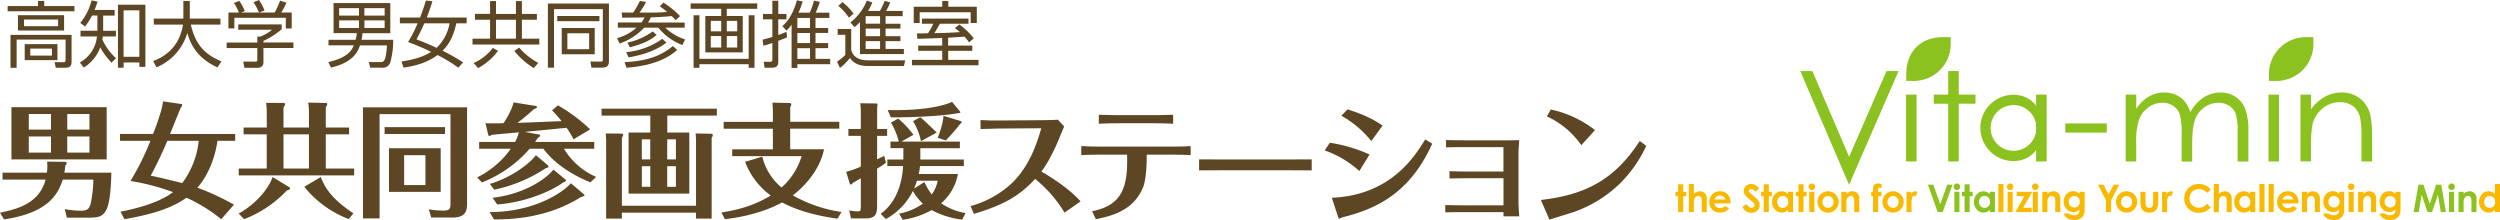 <svg id="レイヤー_1" data-name="レイヤー 1" xmlns="http://www.w3.org/2000/svg" width="892.201" height="78.509" viewBox="0 0 892.201 78.509">
  <g id="グループ_134" data-name="グループ 134">
    <g id="グループ_86" data-name="グループ 86" transform="translate(2.725)">
      <path id="パス_80" data-name="パス 80" d="M14.956.23V2.056H25.744V3.911H1.9V2.056H12.745V.23Zm9.76,21.718c0,.87-.157,2.126-2,2.126H19.052l-.357-2,3.182.029c.357,0,.7-.071.7-.771V14.043H5.111V24.088H2.927V12.345H24.717v9.6ZM22.048,10.789H5.581V5.324H22.048ZM19.922,6.865H7.736V9.248H19.908V6.865Zm-.243,14.5H7.993V15.655H19.68ZM17.71,17.239H9.976V19.75H17.71Z" transform="translate(-1.9 0.098)" fill="#5c4624"/>
      <path id="パス_81" data-name="パス 81" d="M32.393,3.529v2h-4.11v5.422h4.552v2.026h-4.68c-.071.614-.1.8-.157,1.1a20.836,20.836,0,0,0,4.88,6.678l-1.6,1.541a25.455,25.455,0,0,1-4.038-5.422,14.313,14.313,0,0,1-5.85,7.192l-1.441-1.8a11.883,11.883,0,0,0,6.122-9.3H20.193V10.935h6.036V5.512h-1.9a25.7,25.7,0,0,1-2.5,3.91L20.107,8.138A20.326,20.326,0,0,0,24.159.09l2.126.442A23.36,23.36,0,0,1,25.2,3.515h7.163ZM43.337,23.834H41.211v-1.57H35.589v1.869H33.563V1.66h9.789V23.834ZM41.2,3.657H35.575V20.224H41.2Z" transform="translate(5.806 0.038)" fill="#5c4624"/>
      <path id="パス_82" data-name="パス 82" d="M49.092.25h2.283V6.543H62.319V8.669H51.732C53.33,15.4,56.284,19.157,62.676,21.8l-1.441,2.155C55.884,21.44,52.16,17.83,50.49,11.623A19.066,19.066,0,0,1,39.517,23.908L38.29,21.7c3.824-1.484,9.3-4.652,10.659-13.028H38.518V6.543H49.078V.25Z" transform="translate(13.636 0.107)" fill="#5c4624"/>
      <path id="パス_83" data-name="パス 83" d="M76.329,10.431a28.7,28.7,0,0,1-6.521,4.181v.542H80.5v1.983H69.808V22.2A1.891,1.891,0,0,1,67.7,24.186h-4.68L62.6,21.975,66.783,22c.8,0,.842-.2.842-.8V17.152H56.68V15.168H67.625V13.042h1.1A15.023,15.023,0,0,0,72.89,10.6H60.818V8.7h15.5v1.741Zm-2.5-5.965A35.689,35.689,0,0,0,75.758.228L78,.97a26.149,26.149,0,0,1-1.826,3.5H79.9v5.679H77.784V6.364H59.42v3.781H57.308V4.466h3.724a15.586,15.586,0,0,0-1.769-3.4l1.9-.742a14.291,14.291,0,0,1,1.983,3.653l-1.284.485ZM68.21,4.452A21.758,21.758,0,0,0,66.255.8L68.238,0a20.328,20.328,0,0,1,1.955,3.753l-1.983.7Z" transform="translate(21.487 0)" fill="#5c4624"/>
      <path id="パス_84" data-name="パス 84" d="M105.255,13.888a29.1,29.1,0,0,1-1.027,8.019,2.778,2.778,0,0,1-3.025,1.926H97.036l-.457-2.026,4.11.029c1.084,0,1.983,0,2.34-5.965H93.4c-.642,1.9-2.126,5.993-10.331,7.934L82.11,21.85c7.22-1.67,8.476-4.523,9.075-5.993H82.167V13.873h9.66A12.869,12.869,0,0,0,92.27,11.5h-8.3V.76h20.248V11.519H94.325a22.025,22.025,0,0,1-.357,2.369h11.3Zm-12.2-11.3H85.963V5.255h7.092Zm0,4.366H85.963V9.678h7.092ZM102.2,2.586h-7.22V5.255h7.22Zm0,4.366h-7.22V9.678h7.22Z" transform="translate(32.344 0.324)" fill="#5c4624"/>
      <path id="パス_85" data-name="パス 85" d="M123.83,6.194V8.278h-3.7c-1.227,5.836-3.5,8.4-4.88,9.76a75.917,75.917,0,0,1,7.32,4.167l-1.727,1.9a50.883,50.883,0,0,0-7.42-4.523c-2.882,2.155-6.55,3.7-12.1,4.495l-.771-2.183c5.608-.828,8.476-2.126,10.588-3.439a80.841,80.841,0,0,0-8.219-3.5,48.035,48.035,0,0,0,3.4-6.678H100V6.194h7.192A58.928,58.928,0,0,0,109.275.13l2.34.257c-.314,1-.742,2.511-2,5.808h14.241ZM108.719,8.263a59.1,59.1,0,0,1-2.8,5.736c1.57.585,3.624,1.356,7.192,3.011a15.922,15.922,0,0,0,4.623-8.733h-9.018Z" transform="translate(39.982 0.056)" fill="#5c4624"/>
      <path id="パス_86" data-name="パス 86" d="M141.144,6.919h-5.351v6.764h6.221v2.083H118.17V13.683h6.264V6.919H119.04V4.836h5.394V.27h2.112V4.85h7.12V.27h2.126V4.85h5.351V6.934Zm-13.87,11.1a21.486,21.486,0,0,1-7.092,6.164l-1.612-1.8a17.443,17.443,0,0,0,6.835-5.394l1.869,1.027Zm6.393-11.1h-7.12v6.764h7.12V6.919Zm6.378,17.266a27.222,27.222,0,0,1-6.963-6.122l1.741-1.184a24.187,24.187,0,0,0,6.806,5.451l-1.6,1.855Z" transform="translate(47.739 0.115)" fill="#5c4624"/>
      <path id="パス_87" data-name="パス 87" d="M158.809,21.485c0,1.541-.614,2.283-2.6,2.283h-3.667l-.357-2.183,3.539.029c.542,0,.9.029.9-.828V2.892H139.2v20.89H137.02V.88h21.789v20.6Zm-3.4-16.153V7.2H140.359V5.332Zm-1.67,4.281v9.375H141.957V9.613h11.786Zm-2,1.884h-7.763v5.679h7.763Z" transform="translate(55.787 0.376)" fill="#5c4624"/>
      <path id="パス_88" data-name="パス 88" d="M178.445,7.925V9.78h-6.892a17.415,17.415,0,0,0,7.063,4.2l-1,2a20.185,20.185,0,0,1-8.562-6.193H163.99a21.538,21.538,0,0,1-8.761,5.651l-.9-1.926a17.432,17.432,0,0,0,6.935-3.724h-6.678V7.925h8.433a10.065,10.065,0,0,0,1.127-1.8c-1.284.029-6.864.1-7.991.1l-.186-1.855c.457,0,3.824.029,4.081.029A27.363,27.363,0,0,0,162.464.22l2.212.385a29.019,29.019,0,0,1-2.369,3.81c4.78,0,6.735,0,9.86-.228a17.955,17.955,0,0,0-2.626-2L170.882.834a32.335,32.335,0,0,1,5.907,4.809l-1.57,1.47a15.9,15.9,0,0,0-1.413-1.47c-2.7.285-6.25.442-7.449.457a11.615,11.615,0,0,1-1,1.855h13.056ZM156.984,22.081c9.717-.457,14.055-3.139,17.237-5.736l1.57,1.384c-2.183,1.869-6.806,5.494-18.093,6.35l-.713-2Zm.571-3.567a26.177,26.177,0,0,0,12.9-4.752l1.484,1.341c-3.41,2.725-8.661,4.523-13.513,5.265l-.87-1.855Zm.442-3.4a23.918,23.918,0,0,0,9.075-4.01l1.356,1.284c-1.741,1.47-4.038,2.982-9.56,4.395Z" transform="translate(63.177 0.094)" fill="#5c4624"/>
      <path id="パス_89" data-name="パス 89" d="M196.478,2.776H185.605V5.345h5.708v13H177.957v-13h5.679V2.776H172.72V.85h23.773V2.776ZM175.859,5.088V20.627h17.58V5.088h2.083V23.824h-2.083V22.539h-17.58v1.284h-2.083V5.088Zm7.777,2h-3.724V10.81h3.724V7.086Zm0,5.422h-3.724v4.081h3.724Zm5.708-5.422h-3.724V10.81h3.724V7.086Zm0,5.422h-3.724v4.081h3.724Z" transform="translate(71.028 0.363)" fill="#5c4624"/>
      <path id="パス_90" data-name="パス 90" d="M199.463,13.3c-.87.357-1.313.542-3.154,1.256v7.42c0,1.313-.485,2.155-2.155,2.155h-2.725L191.115,22l2.212.029c.385,0,.87-.057.87-.771V15.3c-1.441.514-2.44.8-3.211,1l-.257-2.183c.713-.186,1.213-.285,3.467-.956V6.862h-3.339V4.936H194.2V.227h2.112V4.95h2.925V6.876h-2.925V12.47c1.541-.571,2.183-.828,2.9-1.127Zm-1.7-3.981c1.356-1.256,3.624-3.553,5.194-9.246l2.055.414a25.681,25.681,0,0,1-1.513,4.01h4.038A25.479,25.479,0,0,0,209.052.184l2.083.457a30.982,30.982,0,0,1-1.484,3.853h4.88V6.363h-4.937v3.6h4.523v1.769h-4.523v3.6h4.523V17.15h-4.523v3.824h5.237v1.9H203.116v1.341h-2.055V8.731a10.383,10.383,0,0,1-1.826,2.155l-1.47-1.57Zm9.874-2.954h-4.523v3.6h4.523Zm0,5.38h-4.523v3.6h4.523Zm0,5.422h-4.523v3.824h4.523Z" transform="translate(78.717 0.03)" fill="#5c4624"/>
      <path id="パス_91" data-name="パス 91" d="M214.391,10.3v7.42c.257.928,1.084,3.753,6.007,3.753h13.256L233.2,23.5H220.356c-4.466,0-5.865-2.112-6.393-2.882a19.3,19.3,0,0,1-3.6,3.567l-1.027-2.255a16.911,16.911,0,0,0,2.954-2.412V12.355h-2.725V10.3h4.837Zm-.842-4.067a19.609,19.609,0,0,0-3.753-4.2L211.281.682a20.652,20.652,0,0,1,3.953,4.138l-1.7,1.413ZM224.622,3.85a21.055,21.055,0,0,0,1.7-3.6L228.3.8A16.666,16.666,0,0,1,226.82,3.85h5.936V5.705h-6.093V8.4h5.294v1.741h-5.294v2.725h5.294v1.741h-5.294v2.8h6.521v1.826H217.516V7.774a13.377,13.377,0,0,1-1.955,1.855l-1.47-1.7A18.051,18.051,0,0,0,219.956.14l1.983.7A22.742,22.742,0,0,1,220.4,3.85h4.238Zm.071,1.841h-5.137v2.7h5.137Zm0,4.452h-5.137v2.725h5.137V10.143Zm0,4.466h-5.137v2.8h5.137Z" transform="translate(86.662 0.06)" fill="#5c4624"/>
      <path id="パス_92" data-name="パス 92" d="M241.008,16.169h8.6v1.869h-8.6v3.239h10.816V23.2H228.08V21.277h10.788V18.038h-8.562V16.169h8.562v-2.7c-1.413.029-7.606.257-8.861.285l-.186-1.926c.285.029,3.467-.057,3.981-.057a21.886,21.886,0,0,0,1.9-3.41h-4.081V6.537h16.624V8.363h-10.2c-.927,1.67-1.027,1.855-1.983,3.368,3.924-.071,4.809-.1,9.118-.357a21.973,21.973,0,0,0-1.8-1.47l1.612-1.256a24.137,24.137,0,0,1,5.137,4.966L248.457,15a21.633,21.633,0,0,0-1.612-2c-.771.057-5.622.328-5.865.357v2.825ZM241.037.23V2.313h10.174V8.121h-2.183V4.268H230.834V8.121h-2.126V2.313h10.174V.23Z" transform="translate(94.663 0.098)" fill="#5c4624"/>
    </g>
    <g id="グループ_87" data-name="グループ 87" transform="translate(0 36.173)">
      <path id="パス_93" data-name="パス 93" d="M23.277,46.33a.438.438,0,0,1,.485.485.993.993,0,0,1-.442.756c-.086.756-.128,1.241-.357,2.611H39.73c-.4,15.525-2.483,16.053-8.319,16.053H23.848l-.756-3.054a30.644,30.644,0,0,0,5.793.571c2.212,0,2.925-.571,3.5-2.654a45.7,45.7,0,0,0,.928-8.447H22.379c-1.727,5.536-5.536,11.9-20.933,14.2L-.01,64.467c5.579-1.2,13.9-2.968,16.281-11.815H.889V50.169H16.728a18.767,18.767,0,0,0,.171-2.34c0-.271-.086-1.37-.086-1.6l6.464.086ZM38.06,26.81V45.431H4.071V26.81H38.046ZM18.183,34.815V29.236H10.264v5.579Zm-7.919,2.44v5.751h7.919V37.255Zm21.647-2.44V29.236H23.991v5.579Zm-7.919,2.44v5.751H31.91V37.255H23.991Z" transform="translate(0.01 -24.727)" fill="#5c4624"/>
      <path id="パス_94" data-name="パス 94" d="M66.111,67.387a56.082,56.082,0,0,0-12.386-7.648c-3.368,2.34-8.761,5.394-22.117,7.648l-1.455-2.654c4.78-.928,13.627-3.011,18.764-6.992A80.506,80.506,0,0,0,33.734,53.76a91.33,91.33,0,0,0,7.12-14.341H30.01v-2.44H41.825c3.054-7.962,3.41-10.531,3.539-11.629L52,26.32a.223.223,0,0,1,.171.228,1.115,1.115,0,0,1-.4.928c-.171.214-3.5,8.49-3.9,9.518h23.23v2.44H64.784c-.8,5.708-3.139,12.129-7.163,16.724a88.792,88.792,0,0,1,13.056,6.064L66.126,67.4ZM46.9,39.42a137.541,137.541,0,0,1-5.936,12.429c2.126.485,5.223,1.156,11.244,2.654A30.17,30.17,0,0,0,58.092,39.42Z" transform="translate(12.826 -25.35)" fill="#5c4624"/>
      <path id="パス_95" data-name="パス 95" d="M59.68,65.272C66,61.69,70.3,56.467,71.809,52.215L77.645,55.8a.6.6,0,0,1,.357.485c0,.4-.614.571-1.113.713a41.116,41.116,0,0,1-15.268,10.26l-1.941-2ZM84.765,34.564V28.985a20.221,20.221,0,0,0-.271-3.325l6.278.128c.171,0,.528,0,.528.442a2.773,2.773,0,0,1-.528,1.113V34.55h8.319v2.44H90.773V49.2H100.9v2.44h-41.2V49.2h10V36.99H61.435V34.55h8.276V29.242a28.758,28.758,0,0,0-.228-3.5l6.193.043c.128,0,.571,0,.571.442,0,.171,0,.271-.571,1.2v7.12h9.075ZM75.69,36.99V49.2h9.075V36.99ZM89,52.215c1.241,3.225,3.268,7.434,11.629,12.957l-1.684,2.041a37.361,37.361,0,0,1-15.839-11.5l5.879-3.5Z" transform="translate(25.493 -25.218)" fill="#5c4624"/>
      <path id="パス_96" data-name="パス 96" d="M127.927,60.644c0,2.74-.128,5.536-5.18,5.536h-7.606l-.885-2.925a34.072,34.072,0,0,0,5.051.442c2.383,0,2.7-.571,2.7-2.483V29.266H96.692V66.48H90.77V26.84h37.157Zm-7.877-26.726v2.44H98.5v-2.44Zm-1.541,7.534V57.02h-18.45V41.452ZM105.453,43.92V54.579h7.606V43.92Z" transform="translate(38.767 -24.714)" fill="#5c4624"/>
      <path id="パス_97" data-name="パス 97" d="M141.343,37.058c.171.043.442.043.442.357s-.086.4-.8.842c-.314.485-.442.713-.97,1.455h21.1v2.44h-10.8A24.735,24.735,0,0,0,161.777,52.2l-2.04,1.941c-7.12-2.868-13.27-7.163-16.766-11.986h-4.909a43.761,43.761,0,0,1-17.038,12.029l-1.684-1.812a31.965,31.965,0,0,0,11.986-10.217H120.039v-2.44h12.828a13.76,13.76,0,0,0,1.327-3.41c-1.541.128-8.276.756-9.646.885a2.088,2.088,0,0,1-.842.4c-.314,0-.4-.271-.442-.442l-.97-4.11c1.684.086,5.579.043,6.421,0,.442-.614,3.1-4.737,3.582-7.434l7.962,1.284c.171.043.4.086.4.357,0,.357-.228.442-1.113.8a75.98,75.98,0,0,1-5.836,4.866c5.265-.171,10.488-.4,15.753-.614-1.284-1.6-2.44-2.825-3.41-3.853l2.083-1.769a56.782,56.782,0,0,1,11.5,8.576l-5.922,3.539a28.689,28.689,0,0,0-2.483-4.11c-4.994.485-10.088,1.013-14.954,1.455l5.037.928Zm16.01,21.29c.171.171.271.271.271.442,0,.228-.228.314-1.284.614-7.791,4.951-18.279,8.091-31.007,7.962l-1.555-2.611c16.367,0,26.684-7.434,28.981-10.3l4.595,3.9ZM144.568,48.074a.59.59,0,0,1,.214.4c0,.4-.4.485-.97.614A52.842,52.842,0,0,1,125.4,56.778L123.863,54.7c7.477-2.169,14.383-7.306,16.41-10.26l4.3,3.624ZM150.675,53c.128.086.357.271.357.485,0,.314-.442.442-1.013.713-4.866,3.5-14.112,7.163-23.544,7.834l-1.641-2.383c10.3-1.156,18.45-6.022,21.718-10.046l4.11,3.41Z" transform="translate(50.964 -25.243)" fill="#5c4624"/>
      <path id="パス_98" data-name="パス 98" d="M173.884,35.684h7.877V57.5H160.086V35.684h7.748V29.663H150.44V27.18h41.153v2.483H173.9v6.022Zm10.274,26.141V38.638c0-.842-.086-1.812-.128-2.611l5.394.086c.271,0,.713,0,.713.528a1.654,1.654,0,0,1-.4.928V66.421h-5.579V64.294H157.7v2.126h-5.622V38.767c0-.614-.086-2.169-.128-2.74l5.537.043c.171,0,.656.043.656.485,0,.228-.086.442-.442,1.013V61.812h26.455ZM167.82,45.288V38.125h-3.011v7.163Zm-3,2.426v7.349h3.011V47.714Zm12.157-2.426V38.125h-3.1v7.163Zm-3.1,2.426v7.349h3.1V47.714Z" transform="translate(64.241 -24.569)" fill="#5c4624"/>
      <path id="パス_99" data-name="パス 99" d="M222.486,32.519v2.44H204.963v7.349h12.072c-1.241,6.278-5.708,12.3-11.144,16.452A50.073,50.073,0,0,0,223.285,64.7l-1.455,2.383c-6.321-.928-13.27-2.383-19.777-5.793-2.882,1.6-9.518,4.695-20.391,5.979l-1.241-2.383c6.364-1.056,11.629-2.483,17.608-6.064a26.472,26.472,0,0,1-9.161-12.029l6.15-1.855a20.412,20.412,0,0,0,6.863,11.016,24.455,24.455,0,0,0,7.163-11.187H184.273v-2.44h14.512V34.974H181.219v-2.44h17.565V29.08a33.008,33.008,0,0,0-.171-3.41l6.107.128c.214,0,.614.086.614.485a2.153,2.153,0,0,1-.357,1.056v5.18H222.5Z" transform="translate(77.041 -25.213)" fill="#5c4624"/>
      <path id="パス_100" data-name="パス 100" d="M226.246,35.173v2.44h-3.582v8.362c.885-.4,1.6-.756,2.526-1.241l.614,2.483a30.966,30.966,0,0,1-3.139,2.083V62.171c0,3.011-.271,4.909-4.11,4.909h-5.223l-.614-2.882a14.258,14.258,0,0,0,3.011.357c1.113,0,1.113-.357,1.113-1.855v-9.96c-.927.571-2.74,1.6-2.825,1.641-.357.528-.614.571-.713.571s-.314-.043-.357-.171l-1.327-4.338a32.735,32.735,0,0,0,5.223-1.855V37.613h-4.424v-2.44h4.424v-6.15a17.2,17.2,0,0,0-.228-3.054l5.836.086c.228,0,.357.086.357.485a3.023,3.023,0,0,1-.128.8v7.834h3.582ZM238.1,46.061h15.525V48.4H237.961a21.572,21.572,0,0,1-.442,2.825H251.5a18.01,18.01,0,0,1-5.979,10.445,21.826,21.826,0,0,0,8.719,3.5L253,67.507a30.962,30.962,0,0,1-10.887-3.41,29.124,29.124,0,0,1-10.3,3.453l-1.327-2.169a21.493,21.493,0,0,0,8.49-3.582,18.633,18.633,0,0,1-3.539-4.509,23.307,23.307,0,0,1-9.646,10l-1.855-1.855c1.769-1.327,7.306-5.579,8.005-17.038h-5.622v-2.34h5.708V41.994H227.43v-2.34H230.4a25.294,25.294,0,0,0-2.783-6.764l2.568-1.455a32.77,32.77,0,0,1,5.437,5.793l-4.3,2.44H252.2v2.34H238.09v4.067Zm14.2-17.08a.628.628,0,0,1,.086.171c0,.357-.756.357-1.113.4-6.949,1.284-20.134,1.5-23.716,1.455L226.446,28.4c16.153.357,22.3-2.611,22.959-2.925l2.882,3.5Zm-14.255,1.983c1.2.885,5.394,4.951,5.879,5.479L238.3,39.5a21.451,21.451,0,0,0-2.825-7.12Zm-1.142,22.66c-.271.756-.528,1.6-1.056,2.783l3.71-2.3a21.44,21.44,0,0,0,2.611,4.423,12.513,12.513,0,0,0,2.126-4.909Zm15.8-21.233a.454.454,0,0,1,.128.271c0,.271-.314.528-.614.8a74.41,74.41,0,0,1-5.051,5.793l-2.882-.97c.086-.171,2-4.909,2.041-7.834l6.364,1.941Z" transform="translate(90.361 -25.299)" fill="#5c4624"/>
      <path id="パス_101" data-name="パス 101" d="M276.267,63.088a45.922,45.922,0,0,0-10.5-12.015c-5.936,6.478-11.829,9.446-21.818,12.471l-1.227-2.783a34.911,34.911,0,0,0,14.7-8.133c6.307-6.022,8.99-14.2,10.545-19.635l-13.7.086c-1.684,0-6.207.143-7.948.186l-.043-3.2c2.968.143,4.752.186,7.948.143l12.471-.086c.642,0,5.565-.043,7.22-.185l2.24,2.426c-.228.457-1.969,4.652-2.326,5.522-1.513,3.567-3.967,8.3-5.85,10.545,2.012,1.142,9.218,5.337,14.012,10.645L276.281,63.1Z" transform="translate(103.638 -23.39)" fill="#5c4624"/>
      <path id="パス_102" data-name="パス 102" d="M274.3,63.118c10.873-2.055,12.828-8.9,12.471-20.177h-9.047c-2.825,0-5.165.043-7.306.143v-3.2c2.426.143,4.837.186,7.306.186h24.429c1.284,0,4.752,0,7.306-.186v3.2c-1.641-.086-4.2-.143-7.22-.143h-8.447c0,8.861-1.184,11.458-1.555,12.243-3.7,8.176-11.872,9.817-16.624,10.773l-1.327-2.825Zm10.145-31.407c-2.469,0-5.936.086-7.763.186V28.7c4.252.143,7.349.143,7.763.143h11.144c.828,0,3.924,0,7.62-.143v3.2c-1.912-.086-5.066-.186-7.449-.186h-11.33Z" transform="translate(115.464 -23.92)" fill="#5c4624"/>
      <path id="パス_103" data-name="パス 103" d="M299.89,39.86c3.2,0,9.9.043,11.33.043h17.394c3.61,0,7.762,0,11.458-.043v3.924c-2.74-.043-8.4-.043-11.33-.043H311.348c-7.948,0-8.947,0-11.458.043Z" transform="translate(128.046 -19.155)" fill="#5c4624"/>
      <path id="パス_104" data-name="パス 104" d="M333.159,39.265a54.439,54.439,0,0,1,14.155,4.2l-3.653,5.893A36.048,36.048,0,0,0,331.29,42Zm.685,19.635c21.09-.87,29.723-14.926,33.333-20.819l2.511,1.513c-8.076,17.894-20.177,23.33-32.092,26.3-.143,0-.913.457-1.1.457s-.271-.271-.5-.913l-2.14-6.535Zm5.608-31.549c7.22,2.283,10.359,4.338,12.514,5.793l-4.024,5.522a36.273,36.273,0,0,0-10.688-9.032Z" transform="translate(141.451 -24.496)" fill="#5c4624"/>
      <path id="パス_105" data-name="パス 105" d="M382.236,37.541H368.124c-1.684,0-3.881,0-6.393.086v-2.6c3.61.086,5.394.086,6.35.086h16.167c1.784,0,2.283,0,3.61-.043-.228,2.469-.271,4.3-.271,4.481V57.732c0,1.056.228,3.739.271,4.523h-5.622V60.743H367.767c-1.37,0-3.739,0-6.307.086v-2.6c2.469.086,5.479.086,6.35.086h14.426V48.643H369.494c-1.741,0-4.837.043-6.535.086v-2.6c2.469.086,4.3.143,6.393.143h12.871V37.556Z" transform="translate(154.332 -21.217)" fill="#5c4624"/>
      <path id="パス_106" data-name="パス 106" d="M385.37,59.671c15.8-1.784,26.341-7.22,35.288-21.047l2.326,1.741a46.226,46.226,0,0,1-9.632,13.656,45.215,45.215,0,0,1-16.253,9.96c-1.227.414-7.306,2.24-8.676,2.7l-3.054-6.992ZM399.8,40.122A30.416,30.416,0,0,0,387.51,29.849l1.413-2.469a39.218,39.218,0,0,1,15.753,7.349Z" transform="translate(164.54 -24.483)" fill="#5c4624"/>
    </g>
    <g id="_レイヤー_1-2" data-name=" レイヤー 1-2" transform="translate(597.954 13.256)">
      <g id="グループ_133" data-name="グループ 133">
        <g id="グループ_89" data-name="グループ 89" transform="translate(44.52)">
          <path id="パス_107" data-name="パス 107" d="M450.24,17.77h4.309l13.128,30.593L481.019,17.77h4.309L467.663,58.352h0Z" transform="translate(-450.24 -5.67)" fill="#8cc220"/>
          <path id="パス_108" data-name="パス 108" d="M476.7,23.66h3.767V47.533H476.7Z" transform="translate(-438.944 -3.155)" fill="#8cc220"/>
          <path id="パス_109" data-name="パス 109" d="M488.777,17.77h3.767v8.4h5.979v3.253h-5.979V50.047h-3.767V29.428H483.64V26.175h5.137Z" transform="translate(-435.981 -5.67)" fill="#8cc220"/>
          <g id="グループ_88" data-name="グループ 88" transform="translate(64.283 20.505)">
            <path id="パス_110" data-name="パス 110" d="M509.23,23.66H513V47.533H509.23Z" transform="translate(-489.339 -23.66)" fill="#8cc220"/>
            <path id="パス_111" data-name="パス 111" d="M507.119,23.7a11.829,11.829,0,0,0,0,23.658c6.535,0,10.559-5.294,10.559-11.829S513.655,23.7,507.119,23.7Zm0,20.006a8.162,8.162,0,1,1,8.162-8.162A8.16,8.16,0,0,1,507.119,43.706Z" transform="translate(-495.29 -23.643)" fill="#8cc220"/>
          </g>
          <path id="パス_112" data-name="パス 112" d="M516.53,30.87h14.812v3.282H516.53V30.87h0Z" transform="translate(-421.939 -0.077)" fill="#8cc220"/>
          <path id="パス_113" data-name="パス 113" d="M531.63,23.886H535.4v5.066a14.694,14.694,0,0,1,4.038-4.1,11.421,11.421,0,0,1,6.007-1.727,10.057,10.057,0,0,1,4.052.842A8.752,8.752,0,0,1,552.62,26.2a11.66,11.66,0,0,1,2.1,3.967,14.049,14.049,0,0,1,4.695-5.237,11.09,11.09,0,0,1,6.064-1.784,9.5,9.5,0,0,1,5.365,1.541,9.269,9.269,0,0,1,3.453,4.281,23.058,23.058,0,0,1,1.127,8.233V47.773H571.57V37.2a21.127,21.127,0,0,0-.671-6.478,5.8,5.8,0,0,0-2.3-2.84,6.9,6.9,0,0,0-3.867-1.07,8.486,8.486,0,0,0-5.009,1.612,9.248,9.248,0,0,0-3.31,4.309q-1.049,2.7-1.042,8.99v6.05h-3.767V38.184a25.708,25.708,0,0,0-.656-7.206,6.04,6.04,0,0,0-2.3-3.039,6.718,6.718,0,0,0-3.91-1.142,8.525,8.525,0,0,0-4.894,1.57,9.427,9.427,0,0,0-3.368,4.238,22.805,22.805,0,0,0-1.085,8.148v6.992H531.63V23.872h0Z" transform="translate(-415.492 -3.381)" fill="#8cc220"/>
          <path id="パス_114" data-name="パス 114" d="M567.35,23.66h3.767V47.533H567.35Z" transform="translate(-400.242 -3.155)" fill="#8cc220"/>
          <path id="パス_115" data-name="パス 115" d="M575.34,23.886h3.767v5.251a15.712,15.712,0,0,1,5.009-4.509,12.311,12.311,0,0,1,5.979-1.5,10.414,10.414,0,0,1,5.822,1.67,9.876,9.876,0,0,1,3.753,4.495q1.22,2.825,1.213,8.8v9.66h-3.767V39.2a35.207,35.207,0,0,0-.414-6.749,7.39,7.39,0,0,0-2.511-4.381,7.563,7.563,0,0,0-4.852-1.47,9.309,9.309,0,0,0-6.122,2.255,10.61,10.61,0,0,0-3.567,5.594,39,39,0,0,0-.542,7.962V47.73H575.34V23.858h0Z" transform="translate(-396.831 -3.381)" fill="#8cc220"/>
          <path id="パス_116" data-name="パス 116" d="M567.46,22.461v2.454h2.7a13.166,13.166,0,0,0,13.171-13.171V9.29h-2.7A13.166,13.166,0,0,0,567.46,22.461Z" transform="translate(-400.196 -9.29)" fill="#8cc220"/>
          <path id="パス_117" data-name="パス 117" d="M476.75,22.461v2.454h2.7a13.166,13.166,0,0,0,13.171-13.171V9.29h-2.7c-8.718,0-13.171,5.893-13.171,13.171Z" transform="translate(-438.922 -9.29)" fill="#8cc220"/>
        </g>
        <g id="グループ_132" data-name="グループ 132" transform="translate(0 52.211)" style="isolation: isolate">
          <g id="グループ_90" data-name="グループ 90" transform="translate(0 0.314)" style="isolation: isolate">
            <path id="パス_118" data-name="パス 118" d="M419.968,46.1h1.812v2.668h1.07v1.57h-1.07V56h-1.812V50.338h-.927v-1.57h.927Z" transform="translate(-419.04 -46.1)" fill="#f9b900"/>
          </g>
          <g id="グループ_91" data-name="グループ 91" transform="translate(4.766 0.2)" style="isolation: isolate">
            <path id="パス_119" data-name="パス 119" d="M422.38,46.02h1.8v3.525a4.086,4.086,0,0,1,1.07-.685,2.957,2.957,0,0,1,1.085-.228,2.432,2.432,0,0,1,1.812.742,2.623,2.623,0,0,1,.628,1.9v4.78h-1.784V52.884a8.5,8.5,0,0,0-.114-1.7,1.232,1.232,0,0,0-.414-.671,1.146,1.146,0,0,0-.714-.214,1.269,1.269,0,0,0-.942.371,1.841,1.841,0,0,0-.542,1,7.645,7.645,0,0,0-.086,1.484v2.911h-1.8V46.049Z" transform="translate(-422.38 -46.02)" fill="#f9b900"/>
          </g>
          <g id="グループ_92" data-name="グループ 92" transform="translate(12.058 2.783)" style="isolation: isolate">
            <path id="パス_120" data-name="パス 120" d="M435.081,52.168h-5.822a1.976,1.976,0,0,0,.671,1.227,2.14,2.14,0,0,0,1.4.457,2.4,2.4,0,0,0,1.741-.713l1.527.713a3.632,3.632,0,0,1-1.37,1.2,4.287,4.287,0,0,1-1.9.385,3.753,3.753,0,0,1-2.768-1.07,3.646,3.646,0,0,1-1.07-2.683,3.835,3.835,0,0,1,1.07-2.754,3.593,3.593,0,0,1,2.683-1.1,3.676,3.676,0,0,1,2.783,1.1,3.955,3.955,0,0,1,1.07,2.882v.342Zm-1.812-1.427a1.811,1.811,0,0,0-.714-.985,2.016,2.016,0,0,0-1.227-.371,2.141,2.141,0,0,0-1.327.428,2.351,2.351,0,0,0-.671.942h3.938Z" transform="translate(-427.49 -47.83)" fill="#f9b900"/>
          </g>
          <g id="グループ_93" data-name="グループ 93" transform="translate(23.887 0.2)" style="isolation: isolate">
            <path id="パス_121" data-name="パス 121" d="M441.745,47.59,440.36,48.8a1.958,1.958,0,0,0-1.484-1.013.848.848,0,0,0-.6.2.589.589,0,0,0-.228.442.8.8,0,0,0,.171.471,11.821,11.821,0,0,0,1.37,1.256c.714.6,1.141.97,1.3,1.127a3.94,3.94,0,0,1,.8,1.1,2.728,2.728,0,0,1,.243,1.142,2.586,2.586,0,0,1-.828,1.983,3.025,3.025,0,0,1-2.169.785,3.259,3.259,0,0,1-1.826-.514,4.037,4.037,0,0,1-1.327-1.612l1.57-.942c.471.87,1.013,1.3,1.627,1.3a1.19,1.19,0,0,0,.8-.285.839.839,0,0,0,.328-.642,1.173,1.173,0,0,0-.242-.671,6.6,6.6,0,0,0-1.085-1.013,11.054,11.054,0,0,1-2.069-2.012,2.531,2.531,0,0,1-.471-1.413,2.3,2.3,0,0,1,.771-1.741,2.685,2.685,0,0,1,1.912-.728,3.022,3.022,0,0,1,1.4.342,5.088,5.088,0,0,1,1.427,1.241Z" transform="translate(-435.78 -46.02)" fill="#f9b900"/>
          </g>
          <g id="グループ_94" data-name="グループ 94" transform="translate(30.565 0.314)" style="isolation: isolate">
            <path id="パス_122" data-name="パス 122" d="M441.388,46.1H443.2v2.668h1.07v1.57H443.2V56h-1.812V50.338h-.927v-1.57h.927Z" transform="translate(-440.46 -46.1)" fill="#f9b900"/>
          </g>
          <g id="グループ_95" data-name="グループ 95" transform="translate(34.475 2.811)" style="isolation: isolate">
            <path id="パス_123" data-name="パス 123" d="M448.879,48.021h1.812v7.235h-1.812v-.771a3.4,3.4,0,0,1-1.07.728,3.091,3.091,0,0,1-1.156.228,3.225,3.225,0,0,1-2.426-1.084,3.785,3.785,0,0,1-1.027-2.7,3.962,3.962,0,0,1,.985-2.74,3.136,3.136,0,0,1,2.4-1.07,3.067,3.067,0,0,1,2.283.985v-.8Zm-1.9,1.484a1.835,1.835,0,0,0-1.4.6,2.369,2.369,0,0,0,.014,3.068,1.948,1.948,0,0,0,2.811,0,2.187,2.187,0,0,0,.557-1.555,2.093,2.093,0,0,0-.557-1.527,1.914,1.914,0,0,0-1.427-.585Z" transform="translate(-443.2 -47.85)" fill="#f9b900"/>
          </g>
          <g id="グループ_96" data-name="グループ 96" transform="translate(42.951 0.314)" style="isolation: isolate">
            <path id="パス_124" data-name="パス 124" d="M450.068,46.1h1.812v2.668h1.07v1.57h-1.07V56h-1.812V50.338h-.928v-1.57h.928Z" transform="translate(-449.14 -46.1)" fill="#f9b900"/>
          </g>
          <g id="グループ_97" data-name="グループ 97" transform="translate(47.474)" style="isolation: isolate">
            <path id="パス_125" data-name="パス 125" d="M453.48,45.88a1.111,1.111,0,0,1,.813.342,1.152,1.152,0,0,1,.342.842,1.169,1.169,0,0,1-1.156,1.17,1.169,1.169,0,0,1-1.17-1.184,1.089,1.089,0,0,1,.342-.813,1.111,1.111,0,0,1,.813-.342Zm-.9,2.982h1.812V56.1h-1.812Z" transform="translate(-452.31 -45.88)" fill="#f9b900"/>
          </g>
          <g id="グループ_98" data-name="グループ 98" transform="translate(50.656 2.797)" style="isolation: isolate">
            <path id="パス_126" data-name="パス 126" d="M458.293,47.84a3.82,3.82,0,0,1,1.926.514,3.622,3.622,0,0,1,1.4,1.384,3.666,3.666,0,0,1,.5,1.9,3.855,3.855,0,0,1-1.9,3.31,3.876,3.876,0,0,1-1.926.5,3.578,3.578,0,0,1-2.654-1.113,3.83,3.83,0,0,1,.143-5.508A3.623,3.623,0,0,1,458.293,47.84Zm.028,1.712a1.905,1.905,0,0,0-1.413.585,2.046,2.046,0,0,0-.557,1.513,2.14,2.14,0,0,0,.557,1.527,2,2,0,0,0,2.825,0,2.149,2.149,0,0,0,.571-1.527,2.081,2.081,0,0,0-.557-1.513,1.892,1.892,0,0,0-1.427-.585Z" transform="translate(-454.54 -47.84)" fill="#f9b900"/>
          </g>
          <g id="グループ_99" data-name="グループ 99" transform="translate(59.175 2.797)" style="isolation: isolate">
            <path id="パス_127" data-name="パス 127" d="M460.51,48.026h1.812v.742a4.869,4.869,0,0,1,1.113-.728,2.8,2.8,0,0,1,1.027-.2,2.5,2.5,0,0,1,1.826.756,2.609,2.609,0,0,1,.628,1.884v4.78h-1.8V52.092A8.541,8.541,0,0,0,465,50.366a1.135,1.135,0,0,0-.4-.642,1.153,1.153,0,0,0-.714-.228,1.326,1.326,0,0,0-.942.371,1.984,1.984,0,0,0-.542,1.013,7.674,7.674,0,0,0-.086,1.47v2.9H460.51V48.011Z" transform="translate(-460.51 -47.84)" fill="#f9b900"/>
          </g>
          <g id="グループ_100" data-name="グループ 100" transform="translate(69.862 0.014)" style="isolation: isolate">
            <path id="パス_128" data-name="パス 128" d="M468.014,48.858h.642c0-.942.014-1.513.043-1.684a1.341,1.341,0,0,1,.5-.942,1.889,1.889,0,0,1,1.213-.342,3.786,3.786,0,0,1,1.27.257v1.384a2.543,2.543,0,0,0-.642-.114.714.714,0,0,0-.471.128.581.581,0,0,0-.1.414v.9h1.141V50.4h-1.156v5.693h-1.812V50.4H468V48.858Z" transform="translate(-468 -45.89)" fill="#f9b900"/>
          </g>
          <g id="グループ_101" data-name="グループ 101" transform="translate(73.858 2.797)" style="isolation: isolate">
            <path id="パス_129" data-name="パス 129" d="M474.553,47.84a3.819,3.819,0,0,1,1.926.514,3.621,3.621,0,0,1,1.4,1.384,3.667,3.667,0,0,1,.5,1.9,3.855,3.855,0,0,1-1.9,3.31,3.876,3.876,0,0,1-1.926.5,3.578,3.578,0,0,1-2.654-1.113,3.83,3.83,0,0,1,.143-5.508,3.623,3.623,0,0,1,2.511-.985Zm.029,1.712a1.905,1.905,0,0,0-1.413.585,2.046,2.046,0,0,0-.557,1.513,2.14,2.14,0,0,0,.557,1.527,2,2,0,0,0,2.825,0,2.15,2.15,0,0,0,.571-1.527,2.081,2.081,0,0,0-.557-1.513,1.892,1.892,0,0,0-1.427-.585Z" transform="translate(-470.8 -47.84)" fill="#f9b900"/>
          </g>
          <g id="グループ_102" data-name="グループ 102" transform="translate(82.448 2.797)" style="isolation: isolate">
            <path id="パス_130" data-name="パス 130" d="M476.834,48.026h1.555v.913a1.914,1.914,0,0,1,.671-.813,1.643,1.643,0,0,1,.913-.285,1.674,1.674,0,0,1,.742.185l-.571,1.57a1.131,1.131,0,0,0-.528-.157.839.839,0,0,0-.713.514,4.863,4.863,0,0,0-.285,2.026V55.26h-1.8V48.026Z" transform="translate(-476.82 -47.84)" fill="#f9b900"/>
          </g>
          <g id="グループ_103" data-name="グループ 103" transform="translate(90.082 0.442)" style="isolation: isolate">
            <path id="パス_131" data-name="パス 131" d="M482.184,46.19H484.1l2.454,6.949,2.5-6.949h1.912l-3.524,9.774h-1.8L482.17,46.19Z" transform="translate(-482.17 -46.19)" fill="#8cc220"/>
          </g>
          <g id="グループ_104" data-name="グループ 104" transform="translate(99.257)" style="isolation: isolate">
            <path id="パス_132" data-name="パス 132" d="M489.77,45.88a1.111,1.111,0,0,1,.813.342,1.152,1.152,0,0,1,.342.842,1.169,1.169,0,0,1-1.156,1.17,1.169,1.169,0,0,1-1.17-1.184,1.089,1.089,0,0,1,.342-.813,1.111,1.111,0,0,1,.813-.342Zm-.913,2.982h1.812V56.1h-1.812Z" transform="translate(-488.6 -45.88)" fill="#8cc220"/>
          </g>
          <g id="グループ_105" data-name="グループ 105" transform="translate(102.239 0.314)" style="isolation: isolate">
            <path id="パス_133" data-name="パス 133" d="M491.617,46.1h1.812v2.668h1.07v1.57h-1.07V56h-1.812V50.338h-.927v-1.57h.927Z" transform="translate(-490.69 -46.1)" fill="#8cc220"/>
          </g>
          <g id="グループ_106" data-name="グループ 106" transform="translate(106.506 2.811)" style="isolation: isolate">
            <path id="パス_134" data-name="パス 134" d="M499.359,48.021h1.812v7.235h-1.812v-.771a3.4,3.4,0,0,1-1.07.728,3.09,3.09,0,0,1-1.156.228,3.225,3.225,0,0,1-2.426-1.084,3.785,3.785,0,0,1-1.027-2.7,3.962,3.962,0,0,1,.985-2.74,3.136,3.136,0,0,1,2.4-1.07,3.067,3.067,0,0,1,2.283.985v-.8Zm-1.912,1.484a1.835,1.835,0,0,0-1.4.6,2.369,2.369,0,0,0,.014,3.068,1.948,1.948,0,0,0,2.811,0,2.187,2.187,0,0,0,.556-1.555,2.093,2.093,0,0,0-.556-1.527,1.915,1.915,0,0,0-1.427-.585Z" transform="translate(-493.68 -47.85)" fill="#8cc220"/>
          </g>
          <g id="グループ_107" data-name="グループ 107" transform="translate(115.224 0.2)" style="isolation: isolate">
            <path id="パス_135" data-name="パス 135" d="M499.79,46.02H501.6V56.037H499.79Z" transform="translate(-499.79 -46.02)" fill="#f9b900"/>
          </g>
          <g id="グループ_108" data-name="グループ 108" transform="translate(118.25)" style="isolation: isolate">
            <path id="パス_136" data-name="パス 136" d="M503.08,45.88a1.111,1.111,0,0,1,.813.342,1.152,1.152,0,0,1,.342.842,1.169,1.169,0,0,1-1.156,1.17,1.169,1.169,0,0,1-1.17-1.184,1.088,1.088,0,0,1,.342-.813,1.111,1.111,0,0,1,.813-.342Zm-.913,2.982h1.812V56.1h-1.812Z" transform="translate(-501.91 -45.88)" fill="#f9b900"/>
          </g>
          <g id="グループ_109" data-name="グループ 109" transform="translate(121.275 2.982)" style="isolation: isolate">
            <path id="パス_137" data-name="パス 137" d="M504.529,47.97h5.536l-3.253,5.693h3.068V55.2h-5.85l3.268-5.693h-2.768Z" transform="translate(-504.03 -47.97)" fill="#f9b900"/>
          </g>
          <g id="グループ_110" data-name="グループ 110" transform="translate(127.239)" style="isolation: isolate">
            <path id="パス_138" data-name="パス 138" d="M509.38,45.88a1.111,1.111,0,0,1,.813.342,1.152,1.152,0,0,1,.343.842,1.169,1.169,0,0,1-1.156,1.17,1.169,1.169,0,0,1-1.17-1.184,1.089,1.089,0,0,1,.342-.813,1.111,1.111,0,0,1,.813-.342Zm-.9,2.982h1.812V56.1h-1.812Z" transform="translate(-508.21 -45.88)" fill="#f9b900"/>
          </g>
          <g id="グループ_111" data-name="グループ 111" transform="translate(130.906 2.797)" style="isolation: isolate">
            <path id="パス_139" data-name="パス 139" d="M510.78,48.026h1.812v.742a4.87,4.87,0,0,1,1.113-.728,2.8,2.8,0,0,1,1.027-.2,2.5,2.5,0,0,1,1.827.756,2.609,2.609,0,0,1,.628,1.884v4.78h-1.8V52.092a8.552,8.552,0,0,0-.114-1.727,1.135,1.135,0,0,0-.4-.642,1.153,1.153,0,0,0-.714-.228,1.327,1.327,0,0,0-.942.371,1.984,1.984,0,0,0-.542,1.013,7.678,7.678,0,0,0-.086,1.47v2.9H510.78V48.011Z" transform="translate(-510.78 -47.84)" fill="#f9b900"/>
          </g>
          <g id="グループ_112" data-name="グループ 112" transform="translate(138.526 2.768)" style="isolation: isolate">
            <path id="パス_140" data-name="パス 140" d="M521.785,48.034H523.6v6.193a4.033,4.033,0,0,1-.742,2.7,3.67,3.67,0,0,1-2.982,1.17,4.992,4.992,0,0,1-1.784-.271,3.239,3.239,0,0,1-1.227-.785,3.162,3.162,0,0,1-.742-1.256h2a1.568,1.568,0,0,0,.685.457,2.969,2.969,0,0,0,.985.157,2.473,2.473,0,0,0,1.17-.228,1.476,1.476,0,0,0,.628-.585,3.126,3.126,0,0,0,.185-1.241,2.881,2.881,0,0,1-2.183.9,3.271,3.271,0,0,1-2.454-1.056,4.071,4.071,0,0,1,.071-5.422,3.18,3.18,0,0,1,2.3-.942,3.02,3.02,0,0,1,1.184.228,3.67,3.67,0,0,1,1.113.756v-.8ZM519.9,49.547a1.871,1.871,0,0,0-1.413.571,2,2,0,0,0-.557,1.441,2.057,2.057,0,0,0,.571,1.484,1.946,1.946,0,0,0,1.441.585,1.819,1.819,0,0,0,1.4-.571,2,2,0,0,0,.542-1.484,1.98,1.98,0,0,0-.556-1.47,1.935,1.935,0,0,0-1.427-.571Z" transform="translate(-516.12 -47.82)" fill="#f9b900"/>
          </g>
          <g id="グループ_113" data-name="グループ 113" transform="translate(150.741 0.442)" style="isolation: isolate">
            <path id="パス_141" data-name="パス 141" d="M524.68,46.19h2L528.5,49.7l1.812-3.51h1.969l-2.854,5.536v4.238h-1.869V51.726l-2.868-5.536Z" transform="translate(-524.68 -46.19)" fill="#f9b900"/>
          </g>
          <g id="グループ_114" data-name="グループ 114" transform="translate(157.205 2.797)" style="isolation: isolate">
            <path id="パス_142" data-name="パス 142" d="M532.963,47.84a3.819,3.819,0,0,1,1.926.514,3.622,3.622,0,0,1,1.4,1.384,3.667,3.667,0,0,1,.5,1.9,3.854,3.854,0,0,1-1.9,3.31,3.876,3.876,0,0,1-1.926.5,3.578,3.578,0,0,1-2.654-1.113,3.83,3.83,0,0,1,.143-5.508A3.623,3.623,0,0,1,532.963,47.84Zm.029,1.712a1.905,1.905,0,0,0-1.413.585,2.046,2.046,0,0,0-.556,1.513,2.14,2.14,0,0,0,.556,1.527,2,2,0,0,0,2.825,0,2.149,2.149,0,0,0,.571-1.527,2.082,2.082,0,0,0-.556-1.513A1.893,1.893,0,0,0,532.991,49.552Z" transform="translate(-529.21 -47.84)" fill="#f9b900"/>
          </g>
          <g id="グループ_115" data-name="グループ 115" transform="translate(165.909 2.982)" style="isolation: isolate">
            <path id="パス_143" data-name="パス 143" d="M535.31,47.97h1.841v3.482a4.649,4.649,0,0,0,.143,1.413,1.25,1.25,0,0,0,.457.614,1.279,1.279,0,0,0,.756.214,1.357,1.357,0,0,0,.771-.214,1.249,1.249,0,0,0,.471-.628,5.1,5.1,0,0,0,.114-1.341V47.97h1.812v3.068a7.584,7.584,0,0,1-.3,2.6,2.88,2.88,0,0,1-1.07,1.313,3.311,3.311,0,0,1-1.812.457,3.176,3.176,0,0,1-1.926-.528,2.806,2.806,0,0,1-1.027-1.484,8.992,8.992,0,0,1-.214-2.4V47.984Z" transform="translate(-535.31 -47.97)" fill="#f9b900"/>
          </g>
          <g id="グループ_116" data-name="グループ 116" transform="translate(173.657 2.797)" style="isolation: isolate">
            <path id="パス_144" data-name="パス 144" d="M540.754,48.026h1.555v.913a1.914,1.914,0,0,1,.671-.813,1.643,1.643,0,0,1,.913-.285,1.674,1.674,0,0,1,.742.185l-.571,1.57a1.131,1.131,0,0,0-.528-.157.839.839,0,0,0-.714.514,4.866,4.866,0,0,0-.285,2.026V55.26h-1.8V48.026Z" transform="translate(-540.74 -47.84)" fill="#f9b900"/>
          </g>
          <g id="グループ_117" data-name="グループ 117" transform="translate(181.577 0.2)" style="isolation: isolate">
            <path id="パス_145" data-name="パス 145" d="M555.751,47.975l-1.3,1.241a4,4,0,0,0-2.983-1.4,3.265,3.265,0,0,0-3.31,3.31,3.5,3.5,0,0,0,.428,1.741,2.992,2.992,0,0,0,1.2,1.184,3.52,3.52,0,0,0,1.727.428,3.629,3.629,0,0,0,1.484-.3,5.284,5.284,0,0,0,1.47-1.1l1.256,1.313a7.081,7.081,0,0,1-2.04,1.47,5.588,5.588,0,0,1-2.2.414,5.1,5.1,0,0,1-3.739-1.441,4.988,4.988,0,0,1-1.456-3.71,5.057,5.057,0,0,1,.656-2.6,4.876,4.876,0,0,1,1.9-1.826,5.41,5.41,0,0,1,2.654-.685,5.519,5.519,0,0,1,2.326.514,5.646,5.646,0,0,1,1.926,1.455Z" transform="translate(-546.29 -46.02)" fill="#f9b900"/>
          </g>
          <g id="グループ_118" data-name="グループ 118" transform="translate(192.107 0.2)" style="isolation: isolate">
            <path id="パス_146" data-name="パス 146" d="M553.67,46.02h1.8v3.525a4.084,4.084,0,0,1,1.07-.685,2.957,2.957,0,0,1,1.084-.228,2.432,2.432,0,0,1,1.812.742,2.623,2.623,0,0,1,.628,1.9v4.78h-1.784V52.884a8.49,8.49,0,0,0-.114-1.7,1.232,1.232,0,0,0-.414-.671,1.146,1.146,0,0,0-.714-.214,1.268,1.268,0,0,0-.942.371,1.841,1.841,0,0,0-.542,1,7.662,7.662,0,0,0-.086,1.484v2.911h-1.8V46.049Z" transform="translate(-553.67 -46.02)" fill="#f9b900"/>
          </g>
          <g id="グループ_119" data-name="グループ 119" transform="translate(199.413 2.811)" style="isolation: isolate">
            <path id="パス_147" data-name="パス 147" d="M564.469,48.021h1.812v7.235h-1.812v-.771a3.4,3.4,0,0,1-1.07.728,3.091,3.091,0,0,1-1.156.228,3.225,3.225,0,0,1-2.426-1.084,3.785,3.785,0,0,1-1.027-2.7,3.961,3.961,0,0,1,.985-2.74,3.136,3.136,0,0,1,2.4-1.07,3.067,3.067,0,0,1,2.283.985v-.8Zm-1.912,1.484a1.835,1.835,0,0,0-1.4.6,2.369,2.369,0,0,0,.014,3.068,1.948,1.948,0,0,0,2.811,0,2.187,2.187,0,0,0,.556-1.555,2.093,2.093,0,0,0-.556-1.527A1.915,1.915,0,0,0,562.557,49.505Z" transform="translate(-558.79 -47.85)" fill="#f9b900"/>
          </g>
          <g id="グループ_120" data-name="グループ 120" transform="translate(208.403 0.2)" style="isolation: isolate">
            <path id="パス_148" data-name="パス 148" d="M565.09,46.02H566.9V56.037H565.09Z" transform="translate(-565.09 -46.02)" fill="#f9b900"/>
          </g>
          <g id="グループ_121" data-name="グループ 121" transform="translate(211.685 0.2)" style="isolation: isolate">
            <path id="パス_149" data-name="パス 149" d="M567.39,46.02H569.2V56.037H567.39Z" transform="translate(-567.39 -46.02)" fill="#f9b900"/>
          </g>
          <g id="グループ_122" data-name="グループ 122" transform="translate(214.724 2.783)" style="isolation: isolate">
            <path id="パス_150" data-name="パス 150" d="M577.111,52.168H571.29a1.976,1.976,0,0,0,.671,1.227,2.14,2.14,0,0,0,1.4.457,2.4,2.4,0,0,0,1.741-.713l1.527.713a3.632,3.632,0,0,1-1.37,1.2,4.287,4.287,0,0,1-1.9.385,3.753,3.753,0,0,1-2.768-1.07,3.646,3.646,0,0,1-1.07-2.683,3.835,3.835,0,0,1,1.07-2.754,3.593,3.593,0,0,1,2.683-1.1,3.676,3.676,0,0,1,2.782,1.1,3.955,3.955,0,0,1,1.07,2.882v.342ZM575.3,50.741a1.811,1.811,0,0,0-.714-.985,2.016,2.016,0,0,0-1.227-.371,2.142,2.142,0,0,0-1.327.428,2.35,2.35,0,0,0-.67.942H575.3Z" transform="translate(-569.52 -47.83)" fill="#f9b900"/>
          </g>
          <g id="グループ_123" data-name="グループ 123" transform="translate(223.557 2.797)" style="isolation: isolate">
            <path id="パス_151" data-name="パス 151" d="M575.71,48.026h1.812v.742a4.864,4.864,0,0,1,1.113-.728,2.8,2.8,0,0,1,1.027-.2,2.5,2.5,0,0,1,1.826.756,2.609,2.609,0,0,1,.628,1.884v4.78h-1.8V52.092a8.532,8.532,0,0,0-.114-1.727,1.134,1.134,0,0,0-.4-.642,1.153,1.153,0,0,0-.713-.228,1.327,1.327,0,0,0-.942.371,1.984,1.984,0,0,0-.542,1.013,7.688,7.688,0,0,0-.085,1.47v2.9H575.71V48.011Z" transform="translate(-575.71 -47.84)" fill="#f9b900"/>
          </g>
          <g id="グループ_124" data-name="グループ 124" transform="translate(231.177 2.768)" style="isolation: isolate">
            <path id="パス_152" data-name="パス 152" d="M586.715,48.034h1.812v6.193a4.032,4.032,0,0,1-.742,2.7,3.67,3.67,0,0,1-2.982,1.17,4.992,4.992,0,0,1-1.784-.271,3.24,3.24,0,0,1-1.227-.785,3.162,3.162,0,0,1-.742-1.256h2a1.568,1.568,0,0,0,.685.457,2.969,2.969,0,0,0,.985.157,2.473,2.473,0,0,0,1.17-.228,1.476,1.476,0,0,0,.628-.585,3.126,3.126,0,0,0,.185-1.241,2.881,2.881,0,0,1-2.183.9,3.271,3.271,0,0,1-2.454-1.056,4.071,4.071,0,0,1,.071-5.422,3.18,3.18,0,0,1,2.3-.942,3.02,3.02,0,0,1,1.185.228,3.67,3.67,0,0,1,1.113.756v-.8Zm-1.869,1.513a1.872,1.872,0,0,0-1.413.571,2,2,0,0,0-.557,1.441,2.057,2.057,0,0,0,.571,1.484,1.947,1.947,0,0,0,1.441.585,1.819,1.819,0,0,0,1.4-.571,2,2,0,0,0,.542-1.484,1.98,1.98,0,0,0-.557-1.47,1.935,1.935,0,0,0-1.427-.571Z" transform="translate(-581.05 -47.82)" fill="#f9b900"/>
          </g>
          <g id="グループ_125" data-name="グループ 125" transform="translate(239.967)" style="isolation: isolate">
            <path id="パス_153" data-name="パス 153" d="M588.38,45.88a1.112,1.112,0,0,1,.813.342,1.153,1.153,0,0,1,.342.842,1.169,1.169,0,0,1-1.156,1.17,1.169,1.169,0,0,1-1.17-1.184,1.088,1.088,0,0,1,.342-.813,1.111,1.111,0,0,1,.813-.342Zm-.913,2.982h1.812V56.1h-1.812Z" transform="translate(-587.21 -45.88)" fill="#f9b900"/>
          </g>
          <g id="グループ_126" data-name="グループ 126" transform="translate(243.619 2.797)" style="isolation: isolate">
            <path id="パス_154" data-name="パス 154" d="M589.77,48.026h1.812v.742a4.866,4.866,0,0,1,1.113-.728,2.8,2.8,0,0,1,1.027-.2,2.5,2.5,0,0,1,1.827.756,2.609,2.609,0,0,1,.628,1.884v4.78h-1.8V52.092a8.54,8.54,0,0,0-.114-1.727,1.135,1.135,0,0,0-.4-.642,1.153,1.153,0,0,0-.714-.228,1.326,1.326,0,0,0-.942.371,1.984,1.984,0,0,0-.542,1.013,7.674,7.674,0,0,0-.086,1.47v2.9H589.77V48.011Z" transform="translate(-589.77 -47.84)" fill="#f9b900"/>
          </g>
          <g id="グループ_127" data-name="グループ 127" transform="translate(251.254 2.768)" style="isolation: isolate">
            <path id="パス_155" data-name="パス 155" d="M600.785,48.034H602.6v6.193a4.033,4.033,0,0,1-.742,2.7,3.67,3.67,0,0,1-2.982,1.17,4.991,4.991,0,0,1-1.784-.271,3.238,3.238,0,0,1-1.227-.785,3.161,3.161,0,0,1-.742-1.256h2a1.568,1.568,0,0,0,.685.457,2.969,2.969,0,0,0,.985.157,2.473,2.473,0,0,0,1.17-.228,1.476,1.476,0,0,0,.628-.585,3.126,3.126,0,0,0,.185-1.241,2.881,2.881,0,0,1-2.183.9,3.271,3.271,0,0,1-2.454-1.056,4.071,4.071,0,0,1,.071-5.422,3.18,3.18,0,0,1,2.3-.942,3.02,3.02,0,0,1,1.184.228,3.67,3.67,0,0,1,1.113.756v-.8ZM598.9,49.547a1.871,1.871,0,0,0-1.413.571,2,2,0,0,0-.556,1.441,2.056,2.056,0,0,0,.571,1.484,1.946,1.946,0,0,0,1.441.585,1.818,1.818,0,0,0,1.4-.571,2,2,0,0,0,.542-1.484,1.98,1.98,0,0,0-.556-1.47,1.935,1.935,0,0,0-1.427-.571Z" transform="translate(-595.12 -47.82)" fill="#f9b900"/>
          </g>
          <g id="グループ_128" data-name="グループ 128" transform="translate(263.425 0.442)" style="isolation: isolate">
            <path id="パス_156" data-name="パス 156" d="M605.334,46.19h1.812l2.269,6.821L611.7,46.19h1.812l1.641,9.774h-1.8l-1.042-6.179-2.083,6.179h-1.641l-2.055-6.179-1.07,6.179H603.65l1.7-9.774Z" transform="translate(-603.65 -46.19)" fill="#8cc220"/>
          </g>
          <g id="グループ_129" data-name="グループ 129" transform="translate(275.797)" style="isolation: isolate">
            <path id="パス_157" data-name="パス 157" d="M613.49,45.88a1.112,1.112,0,0,1,.813.342,1.152,1.152,0,0,1,.342.842,1.169,1.169,0,0,1-1.156,1.17,1.169,1.169,0,0,1-1.17-1.184,1.089,1.089,0,0,1,.342-.813,1.111,1.111,0,0,1,.813-.342Zm-.913,2.982h1.812V56.1h-1.812Z" transform="translate(-612.32 -45.88)" fill="#8cc220"/>
          </g>
          <g id="グループ_130" data-name="グループ 130" transform="translate(279.45 2.797)" style="isolation: isolate">
            <path id="パス_158" data-name="パス 158" d="M614.88,48.026h1.812v.742a4.869,4.869,0,0,1,1.113-.728,2.8,2.8,0,0,1,1.027-.2,2.5,2.5,0,0,1,1.826.756,2.609,2.609,0,0,1,.628,1.884v4.78h-1.8V52.092a8.534,8.534,0,0,0-.114-1.727,1.135,1.135,0,0,0-.4-.642,1.153,1.153,0,0,0-.713-.228,1.326,1.326,0,0,0-.942.371,1.984,1.984,0,0,0-.542,1.013,7.672,7.672,0,0,0-.086,1.47v2.9H614.88V48.011Z" transform="translate(-614.88 -47.84)" fill="#8cc220"/>
          </g>
          <g id="グループ_131" data-name="グループ 131" transform="translate(286.756 0.2)" style="isolation: isolate">
            <path id="パス_159" data-name="パス 159" d="M625.679,46.02h1.812V56.037h-1.812v-.771a3.4,3.4,0,0,1-1.07.728,3.091,3.091,0,0,1-1.156.228,3.225,3.225,0,0,1-2.426-1.084,3.785,3.785,0,0,1-1.027-2.7,3.962,3.962,0,0,1,.985-2.74,3.136,3.136,0,0,1,2.4-1.07,3.066,3.066,0,0,1,2.283.985V46.034Zm-1.9,4.267a1.835,1.835,0,0,0-1.4.6,2.369,2.369,0,0,0,.014,3.068,1.948,1.948,0,0,0,2.811,0,2.187,2.187,0,0,0,.557-1.555,2.093,2.093,0,0,0-.557-1.527A1.915,1.915,0,0,0,623.781,50.287Z" transform="translate(-620 -46.02)" fill="#f9b900"/>
          </g>
        </g>
      </g>
    </g>
  </g>
</svg>
